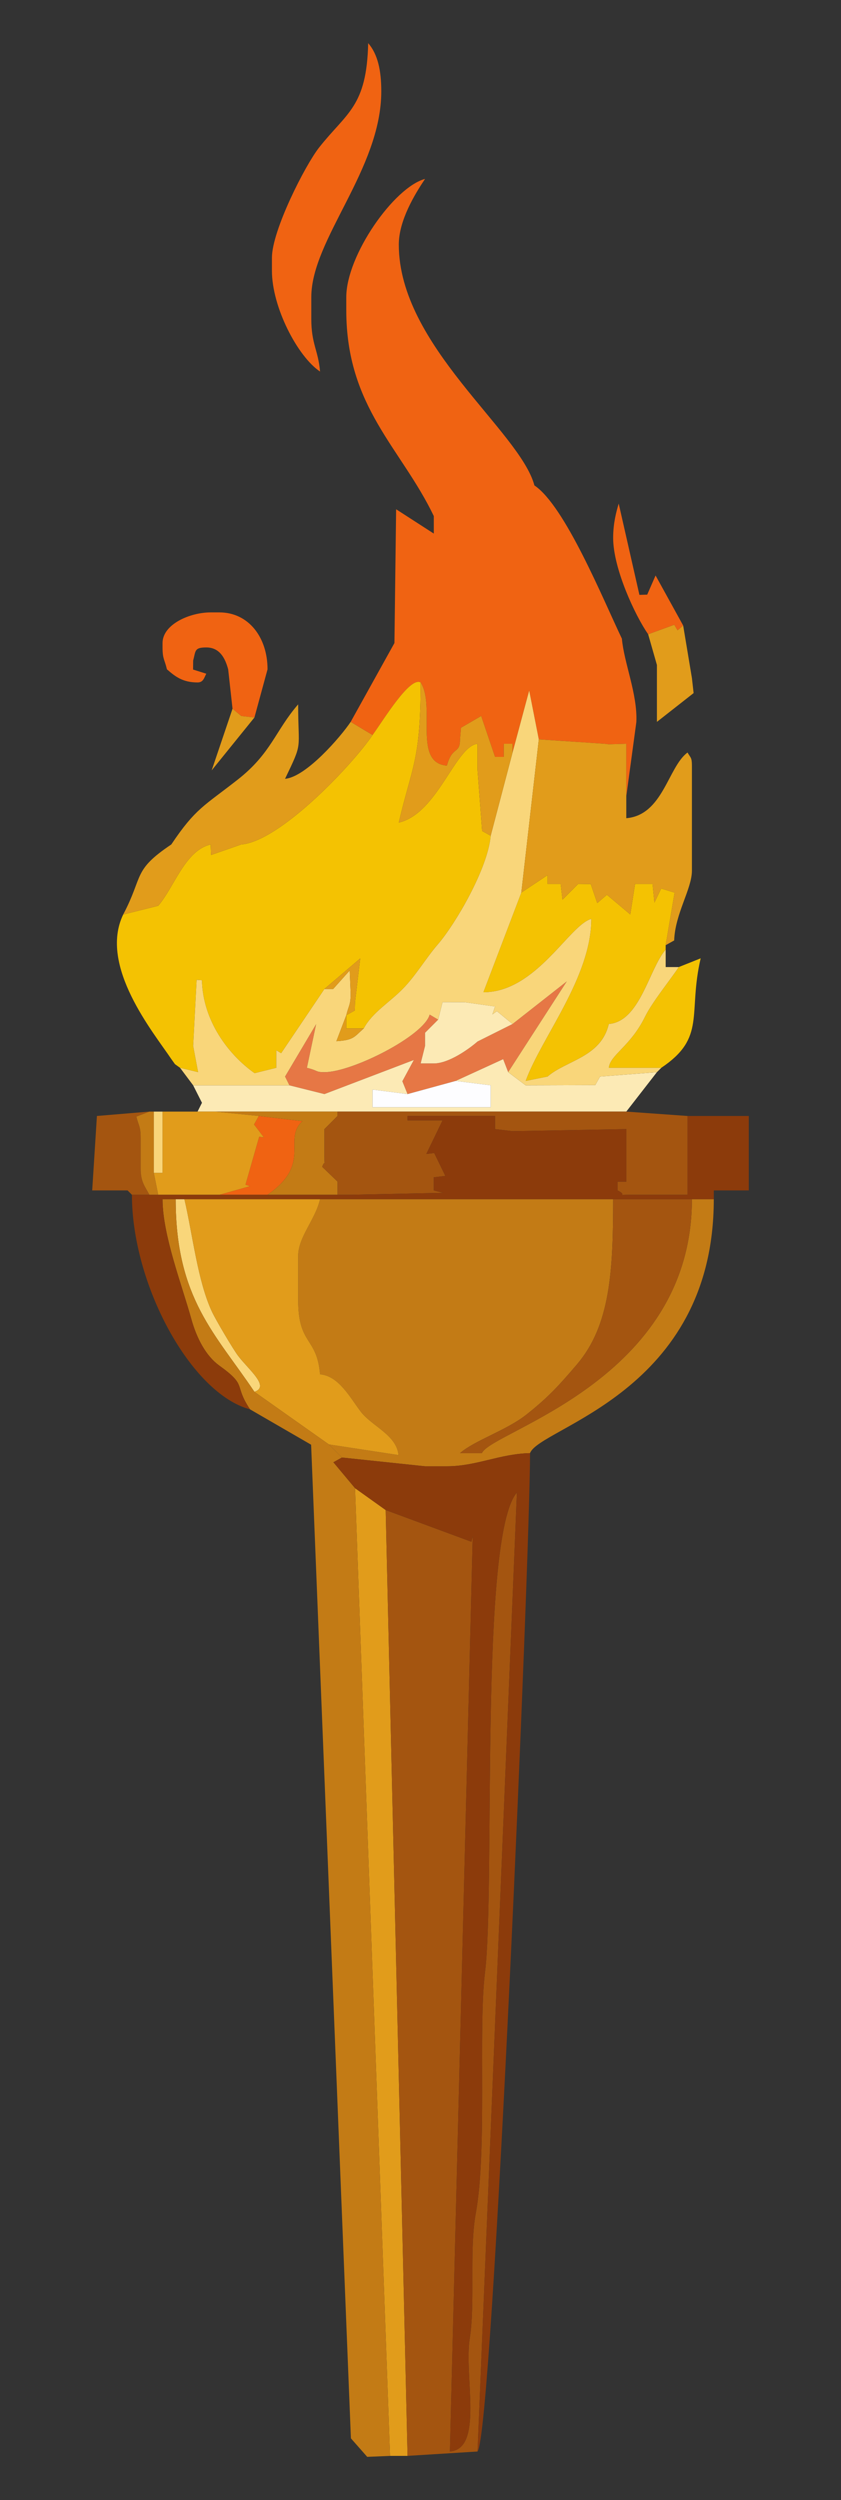 <?xml version="1.0" encoding="utf-8"?><!DOCTYPE svg PUBLIC "-//W3C//DTD SVG 1.1//EN" "http://www.w3.org/Graphics/SVG/1.1/DTD/svg11.dtd"><svg xmlns="http://www.w3.org/2000/svg" width="283.465" height="841.89"><rect width="100%" height="100%" fill="#333333" stroke="none"/><path fill="#F06312" fill-rule="evenodd" d="M56.267 225.4c2.69 2.34 5.24 4.42 10.32 4.42 1.99 0 2.21-1.63 2.95-2.94l-4.46-1.4.03-3.03c.88-3.28.35-4.42 4.43-4.42 4.52 0 6.37 3.64 7.37 7.37l1.47 13.27 2.95 2.46 4.43.49 4.42-16.22c0-10.81-6.44-19.17-16.22-19.17h-2.95c-7.09 0-16.22 4.05-16.22 10.32v1.48c0 3.98.71 4.06 1.48 7.37zm35.39-138.61v4.42c0 12.2 8.62 28.83 16.22 33.92-.6-7.15-2.95-9.25-2.95-17.7v-7.37c0-19.47 23.59-42.98 23.59-69.31 0-7.02-1.18-12.48-4.42-16.22-.48 21.44-7.23 23.36-16.51 35.11-4.72 5.97-15.93 27.99-15.93 37.15zm88.47 76.68c-4.9-18.351-45.709-47.08-45.709-81.11 0-8.18 5.479-17.09 8.85-22.11-10.45 2.78-26.55 25.74-26.55 39.81v4.42c0 32.66 18.48 46.34 29.499 69.31v5.9l-12.699-8.19-.57 45.05-14.75 26.55 7.37 4.42c3.59-4.9 12.569-19.82 16.22-17.7 5.169 8.15-2.699 27.06 8.849 28.02 1.811-6.77 4.42-3.72 4.42-8.85l.32-3.91 6.811-3.96 4.67 13.77h2.949v-4.42h2.951v2.95l5.609-20.9 3.24 16.47 22.119 1.48 1.461.18 5.91-.18v17.69l3.391-25.02c.439-9.34-4.191-20-4.871-28.06-6.289-13.12-19.15-44.69-29.49-51.61zm38.34 50.13l8.801-3.2 1.109 1.86 1.891-1.61-9.301-16.85-2.82 6.45-2.629.08-6.98-30.75c-.82 2.79-1.869 6.58-1.869 11.58-.001 10.24 7.348 26.04 11.798 32.44z" clip-rule="evenodd"/><path fill="#E19C1B" d="M85.758 241.62l-4.431-.49-2.95-2.46-7.03 20.76z"/><path fill="#F4C202" fill-rule="evenodd" d="M125.568 247.52c-6.48 9.67-31.02 35.77-44.24 36.86l-10.18 3.54-.14-3.54c-8.67 2.02-12.28 14.42-17.69 20.65l-11.8 2.95c-8.32 17.33 10.23 39.72 16.22 48.66l1.23 1.72 1.72 1.229 6.08 1.461-1.66-8.83 1.17-22.26 1.78.14c.31 13.62 8.91 25.079 17.76 31.3l7.31-1.811v-5.899l1.63.989 14.59-21.629 12.07-10.291-1.75 14.711-.07 2.82-2.88 1.6v4.43h5.9c2.82-5.33 8.67-8.73 13.189-13.35 4.301-4.4 7.871-10.461 11.691-14.86 5.949-6.84 16.969-25.67 17.889-36.67l-2.879-1.6-1.551-20.52v-8.85c-7.49.82-13.42 23.48-26.54 26.54 4.431-19 7.37-20.79 7.37-47.19-3.65-2.12-12.63 12.8-16.219 17.7zm103.219 78.149c-2.949 4.42-8.969 11.811-11.35 16.67-4.961 10.11-11.75 12.82-12.24 17.25h17.699c15.262-10.229 8.9-18.1 13.271-36.869l-7.38 2.949zm-53.08-25.069l-12.779 33.55c17.82 0 28.959-22.72 36.369-24.7 0 19.7-16.809 39.91-22.119 54.559l7.379-1.469c6.33-5.5 18.031-6.48 20.641-17.701 10.59-.879 13.52-18.56 19.17-25.069v-1.47l3.01-17.69-4.52-1.4-2.279 4.74-.631-6.29h-5.9l-1.609 10.29-7.881-6.63-3.25 2.8-2.189-6.41-4.24-.05-5.289 5.32-.611-5.32h-4.42v-2.95l-8.852 5.89z" clip-rule="evenodd"/><path fill="#E67745" d="M172.758 344.839l-11.801 5.9c-2.84 2.471-9.65 7.381-14.74 7.381h-4.429l1.48-5.9v-4.43l4.42-4.42-2.869-1.701c-1.932 7.16-26.121 19.4-35.471 19.4-3.12 0-1.94-.529-5.9-1.48l3.11-14.699-10.48 17.65 1.47 2.949 11.8 2.95 30.15-11.49-3.88 7.171 1.75 4.319 16.22-4.431 16.01-7.33 1.689 4.391 19.75-30.58-18.279 14.35z"/><path fill="#FCEAB5" fill-rule="evenodd" d="M147.687 343.371l-4.42 4.42v4.43l-1.48 5.9h4.429c5.09 0 11.9-4.91 14.74-7.381l11.801-5.9-5.27-4.319-1.512 1.08.881-2.66-10.32-1.45-7.369-.02-1.48 5.9zm54.561 19.17l-1.602 2.869-23.469.08-5.891-4.43-1.689-4.381-16.01 7.33 11.799 1.48v7.37h-39.819l.01-5.931 11.79 1.511-1.75-4.319 3.88-7.171-30.15 11.49-11.8-2.95h-32.44l2.97 5.881-1.49 2.969h144.51l10.32-13.279-19.169 1.481z" clip-rule="evenodd"/><path fill="#FDFDFF" d="M137.367 368.44l-11.79-1.511-.009 5.931h39.818v-7.37l-11.798-1.481z"/><path fill="#A45510" fill-rule="evenodd" d="M42.997 400.88l1.47 1.47h5.9c-1.54-2.9-2.95-4.351-2.95-8.851v-10.32c0-3.979-.71-4.059-1.44-7.159l4.39-1.69-17.7 1.48-1.59 25.07h11.92z" clip-rule="evenodd"/><path fill="#F06312" d="M73.957 402.35h16.22c15.23-10.58 4.97-18.601 11.76-24.79l-14.71-1.75-1.6 2.869 3.29 4.33-1.55-.209-4.63 16.16 1.55.489-10.33 2.901z"/><path fill="#C37B15" d="M87.227 375.81l14.71 1.75c-6.79 6.189 3.47 14.21-11.76 24.79h23.6v-4.421l-5.19-5c.71-1.92.85-1.01.84-1.01 0 0-.08-.47-.08-2.84v-8.85l4.43-4.42v-1.471h-41.29l14.74 1.472z"/><path fill="#F9D67A" fill-rule="evenodd" d="M172.758 253.42l-7.371 28.02c-.92 11-11.939 29.83-17.889 36.67-3.82 4.399-7.39 10.46-11.691 14.851-4.52 4.629-10.369 8.029-13.189 13.359-3.23 2.811-3.29 3.96-9.24 4.311l3.34-8.74c.78-3.301 1.48-3.391 1.48-7.37l-.33-7.7-5.57 6.23h-2.95l-14.59 21.629-1.63-.989v5.899l-7.31 1.811c-8.85-6.221-17.45-17.68-17.76-31.3l-1.78-.13-1.17 22.25 1.66 8.83-6.08-1.461 4.42 5.9h32.44l-1.47-2.949 10.48-17.65-3.11 14.699c3.96.951 2.78 1.471 5.9 1.471 9.35 0 33.539-12.23 35.471-19.391l2.869 1.701 1.48-5.9 7.369.02 10.32 1.46-.881 2.65 1.512-1.08 5.27 4.319 18.279-14.35-19.75 30.57 5.891 4.43 23.469-.08 1.602-2.869 19.17-1.48 1.479-1.471h-17.699c.49-4.43 7.279-7.14 12.24-17.25 2.381-4.859 8.4-12.25 11.35-16.67h-4.42v-5.89c-5.65 6.5-8.58 24.181-19.17 25.06-2.609 11.221-14.311 12.201-20.641 17.701l-7.379 1.469c5.311-14.649 22.119-34.859 22.119-54.559-7.41 1.979-18.549 24.7-36.369 24.7l12.779-33.54 5.9-51.62-3.24-16.47-5.61 20.899zM51.838 394.98h2.95v-20.64h-2.95v20.64zm33.92 73.73c5.36-1.781-2.01-7.48-5.53-12.17-1.72-2.291-7.51-12.091-8.78-14.811-4.83-10.33-6.49-25.92-9.29-37.9h-2.94c0 33.542 13.5 45.411 26.54 64.881z" clip-rule="evenodd"/><path fill="#C37B15" d="M110.827 486.4l4.42 4.43 28.02 2.95h7.369c9.91 0 17.791-4.2 28.021-4.43 3.148-8.7 61.93-20.271 61.93-85.521h-7.371c0 61.271-67.779 78.09-70.779 85.521h-7.381c4.99-4.33 15.65-7.65 22.4-12.99 7.291-5.771 10.99-9.819 17.02-16.899 11.23-13.17 12.191-31.451 12.191-55.631h-98.791c-1.64 7.03-7.38 12.67-7.38 19.17v14.74c0 15.4 6.32 12.34 7.38 25.07 6.45.54 10.28 8.15 13.84 12.699 3.721 4.771 12.041 7.841 12.59 14.5l-23.479-3.609z"/><path fill="#E19C1B" fill-rule="evenodd" d="M118.198 334.52c0 3.979-.7 4.069-1.48 7.37l2.88-1.6.07-2.82 1.75-14.711-12.07 10.291h2.95l5.57-6.23.33 7.7zm-1.48 11.8v-4.43l-3.34 8.74c5.95-.351 6.01-1.5 9.24-4.311h-5.9zM218.467 213.6l2.951 10.33v19.17l12.369-9.7-.57-5.05-2.949-17.7-1.891 1.61-1.109-1.86-8.801 3.2zm-57.51 45.72l1.551 20.52 2.879 1.6 7.371-28.02v-2.95h-2.951v4.42h-2.949l-4.67-13.77-6.811 3.96-.32 3.91c0 5.13-2.609 2.08-4.42 8.85-11.548-.96-3.68-19.87-8.849-28.02 0 26.4-2.939 28.19-7.37 47.19 13.12-3.06 19.049-25.72 26.54-26.54v8.85zm-79.63 25.06c13.22-1.09 37.76-27.19 44.24-36.86l-7.37-4.42c-3.4 5.07-15.06 18.58-22.12 19.17 6.12-12.76 4.42-9.11 4.42-25.07-7.67 8.82-9.07 16.49-20.37 25.34-11.3 8.86-14.22 9.65-22.39 21.84-13.13 8.8-9.31 10.55-16.22 23.6l11.8-2.95c5.41-6.23 9.02-18.63 17.69-20.65l.14 3.54 10.18-3.54zm94.38 16.22l8.85-5.89v2.95h4.42l.611 5.32 5.289-5.32 4.24.05 2.189 6.41 3.25-2.8 7.881 6.63 1.609-10.29h5.9l.631 6.29 2.279-4.74 4.52 1.4-3.01 17.69 2.871-1.601c.279-8.95 5.979-17.36 5.979-23.47v-35.39c0-2.85-.469-2.62-1.479-4.42-6.58 4.82-8.25 21.08-20.641 22.12v-25.07l-5.91.18-1.461-.18-22.119-1.48-5.899 51.611zm-120.92 91.43v2.95h-2.95l1.48 7.37h20.64l10.33-2.9-1.55-.489 4.63-16.16 1.55.199-3.29-4.32 1.6-2.869-14.74-1.471H54.787v17.69zm30.971 76.68l25.07 17.699 23.479 3.6c-.549-6.659-8.869-9.729-12.59-14.489-3.56-4.56-7.39-12.17-13.84-12.71-1.06-12.73-7.38-9.67-7.38-25.07V423c0-6.49 5.74-12.14 7.38-19.17h-45.72c2.8 11.98 4.46 27.57 9.29 37.9 1.27 2.72 7.06 12.52 8.78 14.811 3.52 4.689 10.89 10.388 5.531 12.169zm45.709 358.331h5.9l-7.37-318.521-10.33-7.37 11.8 325.891z" clip-rule="evenodd"/><path fill="#A45510" fill-rule="evenodd" d="M118.198 402.35l31.189-.66-3.17-.81v-4.42l3.891-.461-3.75-7.709-2.66.31 5.471-11.31h-11.8v-1.48h29.49v4.42l5.91.699 38.33-.699v17.699h-2.951v2.951c3.891 1.92-1.209 1.47 4.422 1.47h19.17v-26.54l-20.641-1.471H113.779v1.471l-4.43 4.42v8.85c0 2.03.06 2.67.08 2.811-.03-.15-.22-.65-.84 1.039l5.19 5v4.421h4.419zm115.019 1.48h-26.549c0 24.18-.961 42.461-12.191 55.631-6.029 7.08-9.729 11.129-17.02 16.899-6.75 5.34-17.41 8.66-22.4 13h7.381c2.999-7.441 70.779-24.26 70.779-85.53zm-103.22 104.69l7.37 318.51 23.589-1.47 13.27-322.939c-12.729 14.659-7.238 133.029-10.75 161.569-2.35 19.101.811 59.64-3.109 81.149-2.279 12.58-.119 29.961-2.039 42.19-1.98 12.57 4.76 37.12-6.682 38.021l7.691-308.18-.451 1.829-28.889-10.679z" clip-rule="evenodd"/><path fill="#C37B15" fill-rule="evenodd" d="M50.367 402.35h2.95l-1.48-7.37v-20.641h-1.47l-4.39 1.681c.73 3.101 1.44 3.18 1.44 7.159v10.33c0 4.491 1.41 5.951 2.95 8.841zm33.911 72.26l20.59 11.91 13.41 334.61 5.49 6.229 7.699-.319-11.8-325.891-7.29-8.721 2.87-1.6-4.42-4.42-25.07-17.699c-13.04-19.471-26.54-31.34-26.54-64.881h-4.43c0 12.051 6.49 28.78 9.72 40.41 1.81 6.51 4.93 12.41 9.43 15.65 9.68 6.962 4.69 6.281 10.341 14.722z" clip-rule="evenodd"/><path fill="#8C3B0B" fill-rule="evenodd" d="M118.198 402.35h-73.73c0 30.29 19.89 66.94 39.81 72.26-5.65-8.44-.66-7.76-10.34-14.72-4.5-3.24-7.62-9.141-9.43-15.65-3.23-11.63-9.72-28.359-9.72-40.41H240.589v-2.949h11.799v-25.07H231.74v26.54h-19.17c-2.432 0-2.861.09-2.881.03-.029-.08.67-.4-1.541-1.5v-2.951h2.951v-17.7l-38.33.699-5.91-.699v-4.42h-29.49v1.48h11.8l-5.471 11.31 2.66-.31 3.75 7.709-3.891.461v4.42l3.17.81-31.189.66zm-2.951 88.48l-2.87 1.6 7.29 8.721 10.33 7.37 28.889 10.68.451-1.829-7.691 308.18c11.441-.9 4.701-25.45 6.682-38.01 1.92-12.24-.24-29.621 2.039-42.19 3.92-21.521.76-62.06 3.109-81.16 3.512-28.54-1.979-146.91 10.75-161.569l-13.27 322.939c5.18-5.96 17.701-302.23 17.701-336.21-10.23.229-18.111 4.43-28.021 4.43h-7.369l-28.02-2.952z" clip-rule="evenodd"/></svg>